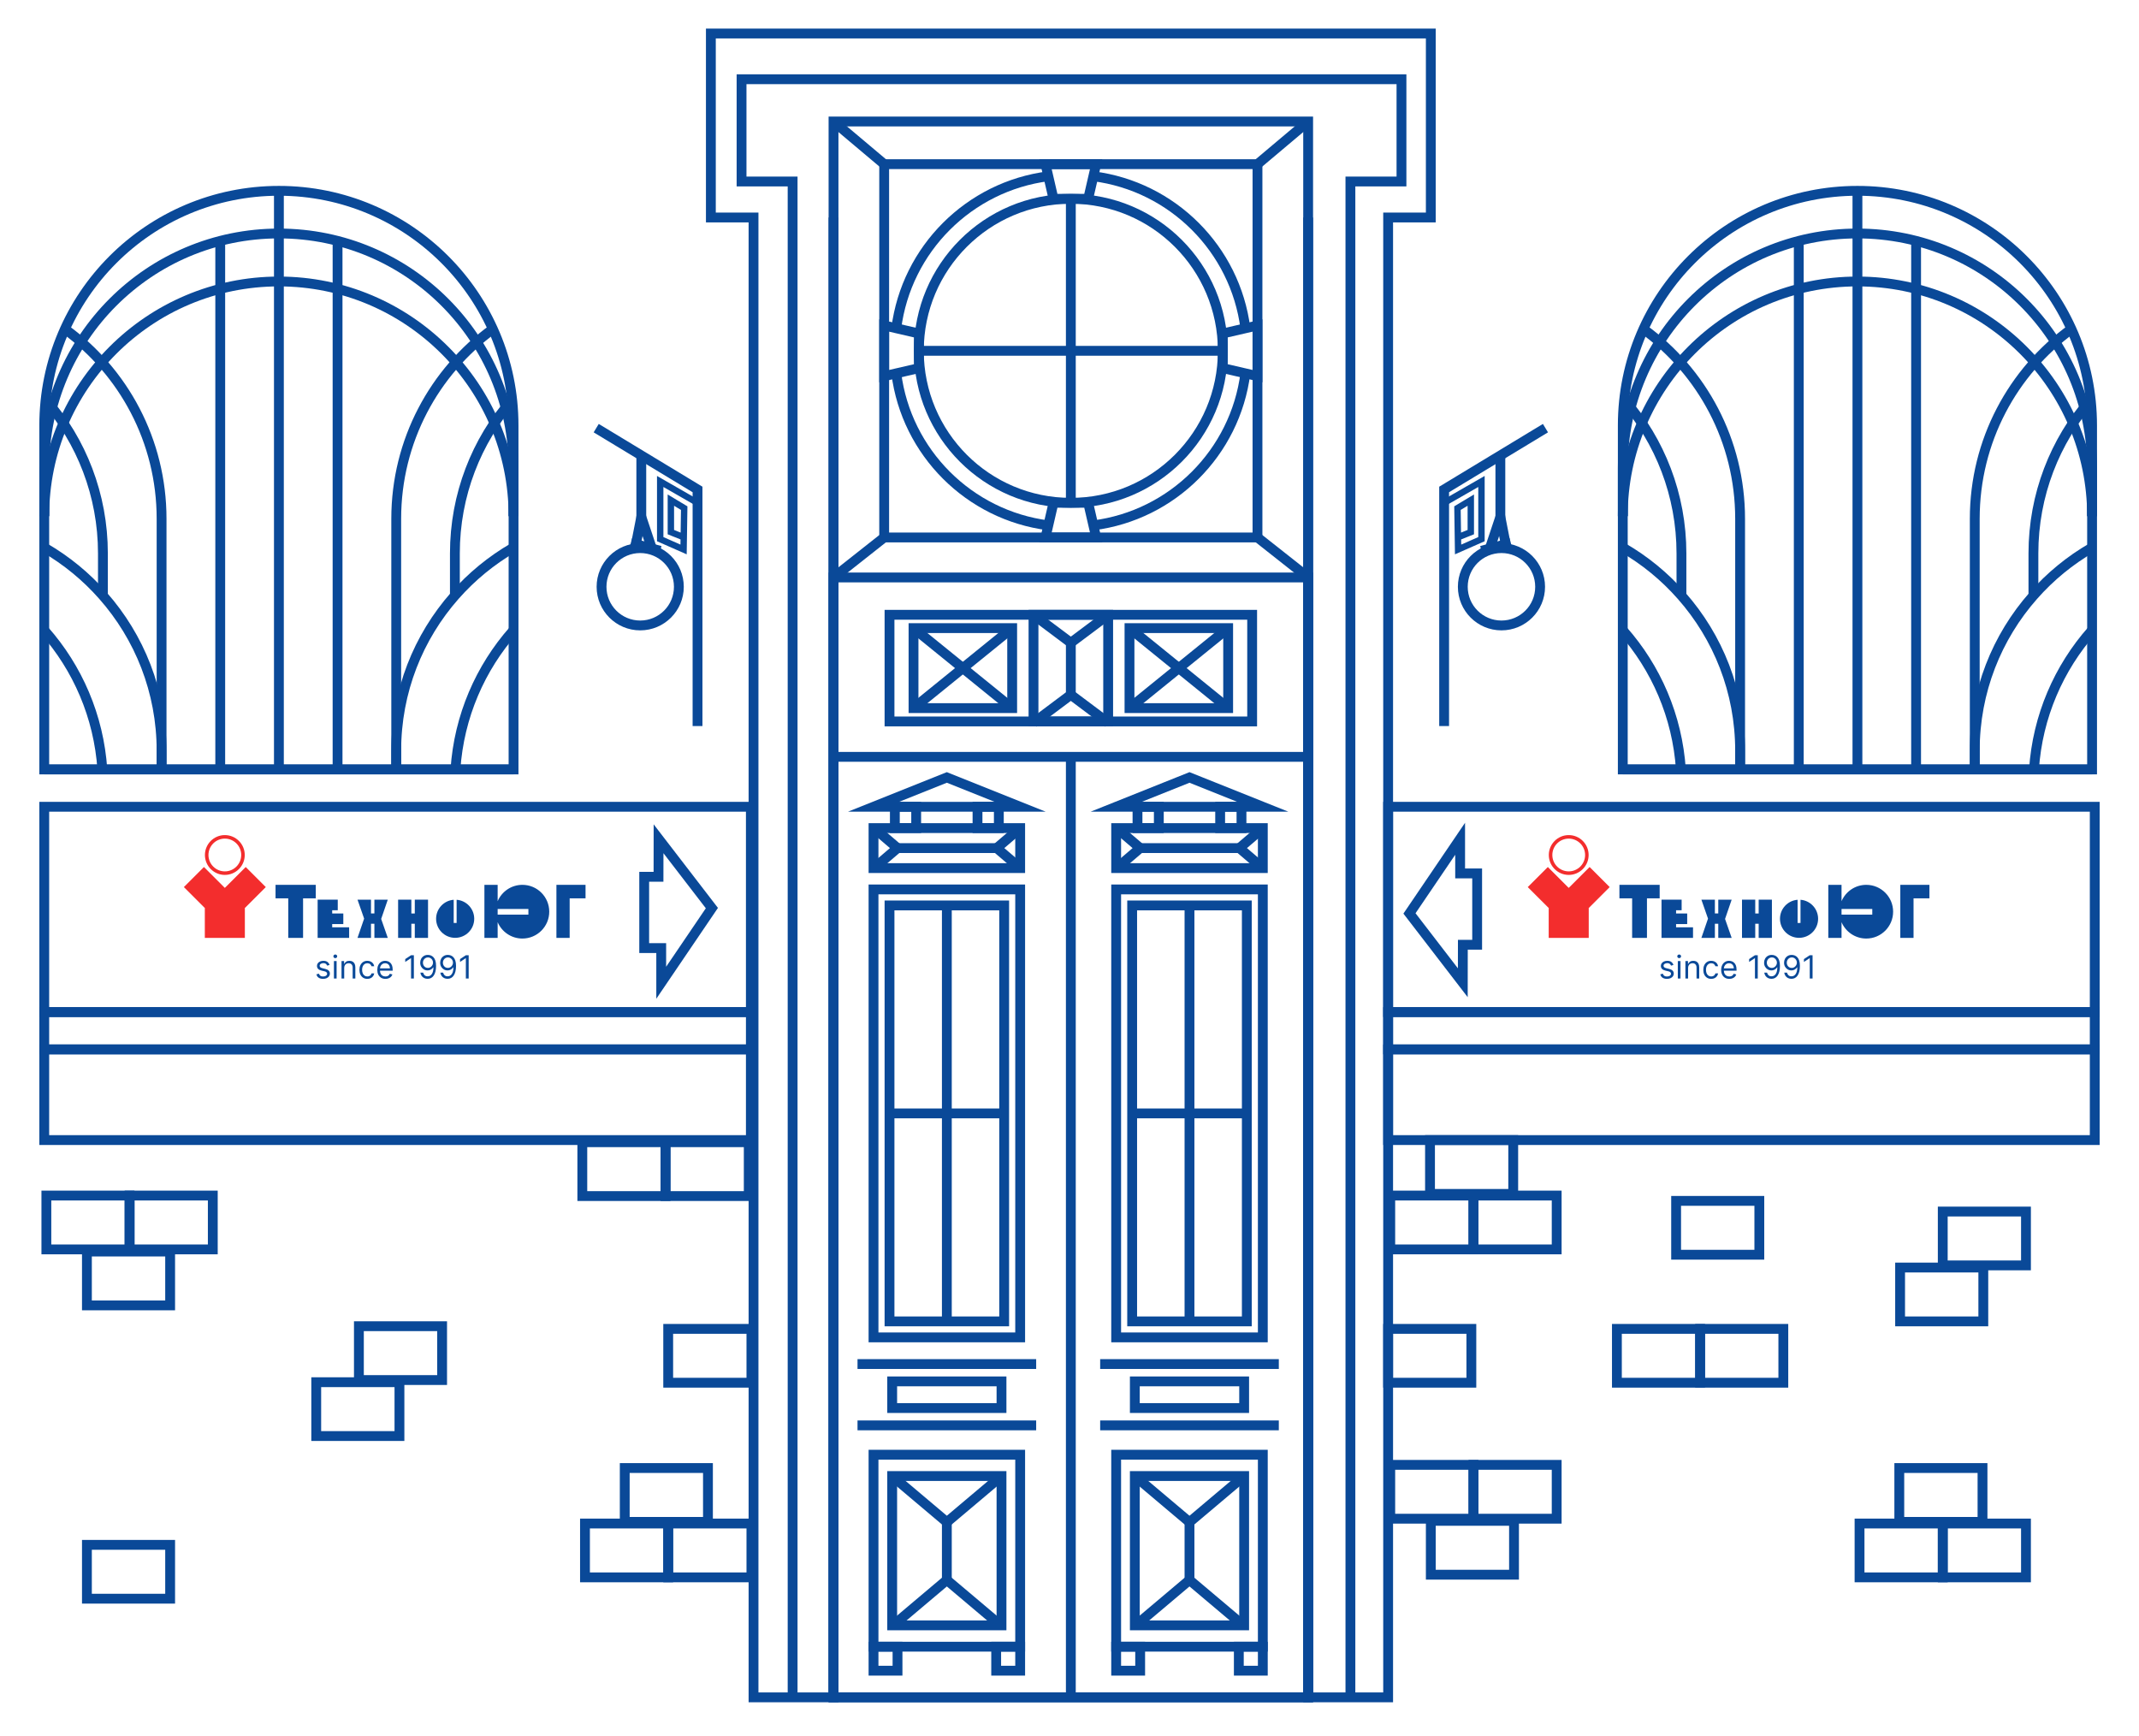 <svg width="435" height="353" viewBox="0 0 435 353" fill="none" xmlns="http://www.w3.org/2000/svg">
<g clip-path="url(#clip0_277_1110)">
<path d="M266.033 24.709H169.51V345.186H266.033V24.709Z" stroke="#0A4998" stroke-width="2" stroke-miterlimit="10"/>
<path d="M266.033 117.436H169.51V345.186H266.033V117.436Z" stroke="#0A4998" stroke-width="2" stroke-miterlimit="10"/>
<path d="M169.51 44.23V345.186H153.242V44.23H144.566V6.814H290.977V44.23H282.3V345.186H266.033V44.23" stroke="#0A4998" stroke-width="2" stroke-miterlimit="10"/>
<path d="M179.813 76.495V66.192L186.862 67.819V74.868L179.813 76.495Z" stroke="#0A4998" stroke-width="2" stroke-miterlimit="10"/>
<path d="M217.771 102.252C234.842 102.252 248.68 88.414 248.68 71.343C248.68 54.273 234.842 40.434 217.771 40.434C200.701 40.434 186.862 54.273 186.862 71.343C186.862 88.414 200.701 102.252 217.771 102.252Z" stroke="#0A4998" stroke-width="2" stroke-miterlimit="10"/>
<path d="M222.353 106.84C238.453 104.785 251.212 92.025 253.268 75.925" stroke="#0A4998" stroke-width="2" stroke-miterlimit="10"/>
<path d="M182.275 75.925C184.33 92.025 197.089 104.779 213.189 106.84" stroke="#0A4998" stroke-width="2" stroke-miterlimit="10"/>
<path d="M222.353 35.847C238.453 37.902 251.212 50.661 253.268 66.761" stroke="#0A4998" stroke-width="2" stroke-miterlimit="10"/>
<path d="M182.275 66.761C184.33 50.661 197.089 37.907 213.189 35.847" stroke="#0A4998" stroke-width="2" stroke-miterlimit="10"/>
<path d="M217.771 40.434V102.252" stroke="#0A4998" stroke-width="2" stroke-miterlimit="10"/>
<path d="M186.862 71.343H248.68" stroke="#0A4998" stroke-width="2" stroke-miterlimit="10"/>
<path d="M212.62 33.385H222.923L221.296 40.434H214.246L212.62 33.385Z" stroke="#0A4998" stroke-width="2" stroke-miterlimit="10"/>
<path d="M222.923 109.302H212.62L214.246 102.252H221.296L222.923 109.302Z" stroke="#0A4998" stroke-width="2" stroke-miterlimit="10"/>
<path d="M255.73 66.192V76.495L248.68 74.868V67.819L255.73 66.192Z" stroke="#0A4998" stroke-width="2" stroke-miterlimit="10"/>
<path d="M255.73 33.385H179.813V109.302H255.73V33.385Z" stroke="#0A4998" stroke-width="2" stroke-miterlimit="10"/>
<path d="M254.645 125.027H180.897V146.718H254.645V125.027Z" stroke="#0A4998" stroke-width="2" stroke-miterlimit="10"/>
<path d="M225.363 125.027H210.179V146.718H225.363V125.027Z" stroke="#0A4998" stroke-width="2" stroke-miterlimit="10"/>
<path d="M210.179 125.027L217.771 130.715L225.363 125.027" stroke="#0A4998" stroke-width="2" stroke-miterlimit="10"/>
<path d="M225.363 146.983L217.771 141.295L210.179 146.983" stroke="#0A4998" stroke-width="2" stroke-miterlimit="10"/>
<path d="M217.771 141.295V130.715" stroke="#0A4998" stroke-width="2" stroke-miterlimit="10"/>
<path d="M169.51 153.917H266.033" stroke="#0A4998" stroke-width="2" stroke-miterlimit="10"/>
<path d="M217.771 153.917V345.186" stroke="#0A4998" stroke-width="2" stroke-miterlimit="10"/>
<path d="M255.73 33.385L266.033 24.709" stroke="#0A4998" stroke-width="2" stroke-miterlimit="10"/>
<path d="M179.813 33.385L169.51 24.709" stroke="#0A4998" stroke-width="2" stroke-miterlimit="10"/>
<path d="M179.813 109.302L169.51 117.436" stroke="#0A4998" stroke-width="2" stroke-miterlimit="10"/>
<path d="M255.73 109.302L266.033 117.436" stroke="#0A4998" stroke-width="2" stroke-miterlimit="10"/>
<path d="M256.814 164.07L241.902 158.105L226.99 164.07H256.814Z" stroke="#0A4998" stroke-width="2" stroke-miterlimit="10"/>
<path d="M256.814 180.88H226.99V271.98H256.814V180.88Z" stroke="#0A4998" stroke-width="2" stroke-miterlimit="10"/>
<path d="M253.56 184.134H230.243V268.727H253.56V184.134Z" stroke="#0A4998" stroke-width="2" stroke-miterlimit="10"/>
<path d="M256.814 295.84H226.99V334.883H256.814V295.84Z" stroke="#0A4998" stroke-width="2" stroke-miterlimit="10"/>
<path d="M253.018 300.178H230.785V330.545H253.018V300.178Z" stroke="#0A4998" stroke-width="2" stroke-miterlimit="10"/>
<path d="M253.018 280.928H230.785V286.35H253.018V280.928Z" stroke="#0A4998" stroke-width="2" stroke-miterlimit="10"/>
<path d="M256.814 168.408H226.99V176.542H256.814V168.408Z" stroke="#0A4998" stroke-width="2" stroke-miterlimit="10"/>
<path d="M231.87 334.883H226.99V339.763H231.87V334.883Z" stroke="#0A4998" stroke-width="2" stroke-miterlimit="10"/>
<path d="M256.814 334.883H251.934V339.763H256.814V334.883Z" stroke="#0A4998" stroke-width="2" stroke-miterlimit="10"/>
<path d="M230.785 300.178L241.902 309.558L253.018 300.178" stroke="#0A4998" stroke-width="2" stroke-miterlimit="10"/>
<path d="M253.018 330.706L241.902 321.326L230.785 330.706" stroke="#0A4998" stroke-width="2" stroke-miterlimit="10"/>
<path d="M241.902 321.326V309.558" stroke="#0A4998" stroke-width="2" stroke-miterlimit="10"/>
<path d="M223.736 277.403H260.068" stroke="#0A4998" stroke-width="2" stroke-miterlimit="10"/>
<path d="M223.736 289.875H260.068" stroke="#0A4998" stroke-width="2" stroke-miterlimit="10"/>
<path d="M241.902 184.134V268.727" stroke="#0A4998" stroke-width="2" stroke-miterlimit="10"/>
<path d="M230.243 226.43H253.56" stroke="#0A4998" stroke-width="2" stroke-miterlimit="10"/>
<path d="M252.476 164.07H248.138V168.408H252.476V164.07Z" stroke="#0A4998" stroke-width="2" stroke-miterlimit="10"/>
<path d="M235.666 164.07H231.328V168.408H235.666V164.07Z" stroke="#0A4998" stroke-width="2" stroke-miterlimit="10"/>
<path d="M231.328 172.475H252.476" stroke="#0A4998" stroke-width="2" stroke-miterlimit="10"/>
<path d="M256.814 168.408L252.049 172.475L256.814 176.542" stroke="#0A4998" stroke-width="2" stroke-miterlimit="10"/>
<path d="M227.105 176.542L231.87 172.475L227.105 168.408" stroke="#0A4998" stroke-width="2" stroke-miterlimit="10"/>
<path d="M207.468 164.07L192.556 158.105L177.644 164.07H207.468Z" stroke="#0A4998" stroke-width="2" stroke-miterlimit="10"/>
<path d="M207.468 180.88H177.644V271.98H207.468V180.88Z" stroke="#0A4998" stroke-width="2" stroke-miterlimit="10"/>
<path d="M204.215 184.134H180.897V268.727H204.215V184.134Z" stroke="#0A4998" stroke-width="2" stroke-miterlimit="10"/>
<path d="M207.468 295.84H177.644V334.883H207.468V295.84Z" stroke="#0A4998" stroke-width="2" stroke-miterlimit="10"/>
<path d="M203.672 300.178H181.44V330.545H203.672V300.178Z" stroke="#0A4998" stroke-width="2" stroke-miterlimit="10"/>
<path d="M203.672 280.928H181.44V286.35H203.672V280.928Z" stroke="#0A4998" stroke-width="2" stroke-miterlimit="10"/>
<path d="M207.468 168.408H177.644V176.542H207.468V168.408Z" stroke="#0A4998" stroke-width="2" stroke-miterlimit="10"/>
<path d="M182.524 334.883H177.644V339.763H182.524V334.883Z" stroke="#0A4998" stroke-width="2" stroke-miterlimit="10"/>
<path d="M207.468 334.883H202.588V339.763H207.468V334.883Z" stroke="#0A4998" stroke-width="2" stroke-miterlimit="10"/>
<path d="M181.44 300.178L192.556 309.558L203.672 300.178" stroke="#0A4998" stroke-width="2" stroke-miterlimit="10"/>
<path d="M203.672 330.706L192.556 321.326L181.44 330.706" stroke="#0A4998" stroke-width="2" stroke-miterlimit="10"/>
<path d="M192.556 321.326V309.558" stroke="#0A4998" stroke-width="2" stroke-miterlimit="10"/>
<path d="M174.39 277.403H210.722" stroke="#0A4998" stroke-width="2" stroke-miterlimit="10"/>
<path d="M174.39 289.875H210.722" stroke="#0A4998" stroke-width="2" stroke-miterlimit="10"/>
<path d="M192.556 184.134V268.727" stroke="#0A4998" stroke-width="2" stroke-miterlimit="10"/>
<path d="M180.897 226.43H204.215" stroke="#0A4998" stroke-width="2" stroke-miterlimit="10"/>
<path d="M203.13 164.07H198.792V168.408H203.13V164.07Z" stroke="#0A4998" stroke-width="2" stroke-miterlimit="10"/>
<path d="M186.32 164.07H181.982V168.408H186.32V164.07Z" stroke="#0A4998" stroke-width="2" stroke-miterlimit="10"/>
<path d="M181.982 172.475H203.13" stroke="#0A4998" stroke-width="2" stroke-miterlimit="10"/>
<path d="M207.468 168.408L202.703 172.475L207.468 176.542" stroke="#0A4998" stroke-width="2" stroke-miterlimit="10"/>
<path d="M177.759 176.542L182.524 172.475L177.759 168.408" stroke="#0A4998" stroke-width="2" stroke-miterlimit="10"/>
<path d="M249.765 127.739H229.701V144.007H249.765V127.739Z" stroke="#0A4998" stroke-width="2" stroke-miterlimit="10"/>
<path d="M205.841 127.739H185.778V144.007H205.841V127.739Z" stroke="#0A4998" stroke-width="2" stroke-miterlimit="10"/>
<path d="M161.191 345.186V36.91H150.807V16.113H177.644H258.175H285.012V36.91H274.628V345.186" stroke="#0A4998" stroke-width="2" stroke-miterlimit="10"/>
<path d="M229.701 127.739L239.733 135.873L249.765 127.739" stroke="#0A4998" stroke-width="2" stroke-miterlimit="10"/>
<path d="M249.765 144.007L239.733 135.873L229.701 144.007" stroke="#0A4998" stroke-width="2" stroke-miterlimit="10"/>
<path d="M185.778 127.739L195.81 135.873L205.841 127.739" stroke="#0A4998" stroke-width="2" stroke-miterlimit="10"/>
<path d="M205.841 144.007L195.81 135.873L185.778 144.007" stroke="#0A4998" stroke-width="2" stroke-miterlimit="10"/>
<path d="M319.025 177.929C316.792 177.929 314.975 176.112 314.975 173.879C314.975 171.647 316.792 169.83 319.025 169.83C321.258 169.83 323.074 171.647 323.074 173.879C323.074 176.112 321.258 177.929 319.025 177.929ZM319.025 170.547C317.187 170.547 315.693 172.042 315.693 173.879C315.693 175.717 317.187 177.211 319.025 177.211C320.862 177.211 322.357 175.717 322.357 173.879C322.357 172.042 320.862 170.547 319.025 170.547Z" fill="#F32D2D"/>
<path d="M323.047 184.712H323.095V190.737H314.954V184.712H315.003L310.694 180.404L314.777 176.322L319.025 180.57L323.273 176.322L327.355 180.404L323.047 184.712Z" fill="#F32D2D"/>
<path d="M337.519 179.947H329.336V182.693H331.92V190.737H334.935V182.693H337.519V179.947Z" fill="#0A4998"/>
<path d="M392.38 179.947H389.149H386.458V182.693V190.737H389.149V182.693H392.38V179.947Z" fill="#0A4998"/>
<path d="M340.857 188.584V187.926H343.118V185.773H340.857V185.115H341.988V182.962H340.857H337.896V185.115V185.773V187.926V188.584V190.737H340.857H344.303V188.584H340.857Z" fill="#0A4998"/>
<path d="M366.161 182.985V187.699H365.569V182.985C363.566 183.137 361.988 184.808 361.988 186.849C361.988 188.99 363.724 190.726 365.865 190.726C368.006 190.726 369.741 188.99 369.741 186.849C369.741 184.808 368.163 183.137 366.161 182.985Z" fill="#0A4998"/>
<path d="M379.536 179.947C377.275 179.947 375.336 181.321 374.506 183.279V179.947H371.814V190.737H374.506V187.537C375.336 189.495 377.275 190.869 379.536 190.869C382.552 190.869 384.997 188.424 384.997 185.408C384.997 182.392 382.552 179.947 379.536 179.947ZM380.758 186.004H374.506V184.853H380.758V186.004Z" fill="#0A4998"/>
<path d="M357.655 182.962V185.773H356.955V182.962H354.263V190.737H356.955V187.861H357.655V190.737H360.346V182.962H357.655Z" fill="#0A4998"/>
<path d="M352.163 182.962H349.439V185.761H348.748V182.962H346.005L347.351 186.817L346.005 190.737H348.748V187.861H349.439V190.737H352.163L350.817 186.882L352.163 182.962Z" fill="#0A4998"/>
<path d="M426 205.824H282.3V213.416H426V205.824Z" stroke="#0A4998" stroke-width="2" stroke-miterlimit="10"/>
<path d="M426 213.416H282.3V231.853H426V213.416Z" stroke="#0A4998" stroke-width="2" stroke-miterlimit="10"/>
<path d="M426 164.07H282.3V205.824H426V164.07Z" stroke="#0A4998" stroke-width="2" stroke-miterlimit="10"/>
<path d="M152.7 205.824H9V213.416H152.7V205.824Z" stroke="#0A4998" stroke-width="2" stroke-miterlimit="10"/>
<path d="M152.7 213.416H9V231.853H152.7V213.416Z" stroke="#0A4998" stroke-width="2" stroke-miterlimit="10"/>
<path d="M152.7 164.07H9V205.824H152.7V164.07Z" stroke="#0A4998" stroke-width="2" stroke-miterlimit="10"/>
<path d="M299.653 243.135H282.729V254.086H299.653V243.135Z" stroke="#0A4998" stroke-width="2" stroke-miterlimit="10"/>
<path d="M316.576 243.135H299.653V254.086H316.576V243.135Z" stroke="#0A4998" stroke-width="2" stroke-miterlimit="10"/>
<path d="M345.745 270.249H328.822V281.199H345.745V270.249Z" stroke="#0A4998" stroke-width="2" stroke-miterlimit="10"/>
<path d="M362.669 270.249H345.745V281.199H362.669V270.249Z" stroke="#0A4998" stroke-width="2" stroke-miterlimit="10"/>
<path d="M135.347 232.29H118.424V243.241H135.347V232.29Z" stroke="#0A4998" stroke-width="2" stroke-miterlimit="10"/>
<path d="M152.271 232.29H135.347V243.241H152.271V232.29Z" stroke="#0A4998" stroke-width="2" stroke-miterlimit="10"/>
<path d="M307.9 309.291H290.977V320.242H307.9V309.291Z" stroke="#0A4998" stroke-width="2" stroke-miterlimit="10"/>
<path d="M299.653 297.904H282.729V308.854H299.653V297.904Z" stroke="#0A4998" stroke-width="2" stroke-miterlimit="10"/>
<path d="M316.576 297.904H299.653V308.854H316.576V297.904Z" stroke="#0A4998" stroke-width="2" stroke-miterlimit="10"/>
<path d="M34.6 254.523H17.676V265.473H34.6V254.523Z" stroke="#0A4998" stroke-width="2" stroke-miterlimit="10"/>
<path d="M26.352 243.135H9.429V254.086H26.352V243.135Z" stroke="#0A4998" stroke-width="2" stroke-miterlimit="10"/>
<path d="M43.276 243.135H26.352V254.086H43.276V243.135Z" stroke="#0A4998" stroke-width="2" stroke-miterlimit="10"/>
<path d="M403.338 257.776H386.415V268.727H403.338V257.776Z" stroke="#0A4998" stroke-width="2" stroke-miterlimit="10"/>
<path d="M357.788 244.22H340.865V255.17H357.788V244.22Z" stroke="#0A4998" stroke-width="2" stroke-miterlimit="10"/>
<path d="M34.6 314.172H17.676V325.122H34.6V314.172Z" stroke="#0A4998" stroke-width="2" stroke-miterlimit="10"/>
<path d="M412.014 246.389H395.091V257.339H412.014V246.389Z" stroke="#0A4998" stroke-width="2" stroke-miterlimit="10"/>
<path d="M81.234 281.094H64.311V292.044H81.234V281.094Z" stroke="#0A4998" stroke-width="2" stroke-miterlimit="10"/>
<path d="M89.91 269.706H72.987V280.657H89.91V269.706Z" stroke="#0A4998" stroke-width="2" stroke-miterlimit="10"/>
<path d="M299.224 270.249H282.3V281.199H299.224V270.249Z" stroke="#0A4998" stroke-width="2" stroke-miterlimit="10"/>
<path d="M152.813 270.249H135.889V281.199H152.813V270.249Z" stroke="#0A4998" stroke-width="2" stroke-miterlimit="10"/>
<path d="M307.738 231.853H290.815V242.803H307.738V231.853Z" stroke="#0A4998" stroke-width="2" stroke-miterlimit="10"/>
<path d="M395.091 309.834H378.168V320.784H395.091V309.834Z" stroke="#0A4998" stroke-width="2" stroke-miterlimit="10"/>
<path d="M412.014 309.834H395.091V320.784H412.014V309.834Z" stroke="#0A4998" stroke-width="2" stroke-miterlimit="10"/>
<path d="M403.176 298.551H386.253V309.502H403.176V298.551Z" stroke="#0A4998" stroke-width="2" stroke-miterlimit="10"/>
<path d="M135.889 309.834H118.966V320.784H135.889V309.834Z" stroke="#0A4998" stroke-width="2" stroke-miterlimit="10"/>
<path d="M152.813 309.834H135.889V320.784H152.813V309.834Z" stroke="#0A4998" stroke-width="2" stroke-miterlimit="10"/>
<path d="M143.975 298.551H127.051V309.502H143.975V298.551Z" stroke="#0A4998" stroke-width="2" stroke-miterlimit="10"/>
<path d="M330.02 104.964V86.527C330.02 60.173 351.385 38.807 377.739 38.807C404.093 38.807 425.458 60.173 425.458 86.527V104.964" stroke="#0A4998" stroke-width="2" stroke-miterlimit="10"/>
<path d="M425.458 156.479H330.02" stroke="#0A4998" stroke-width="2" stroke-miterlimit="10"/>
<path d="M377.739 47.484C404.093 47.484 425.458 68.848 425.458 95.203V156.478H330.02V95.203C330.02 68.848 351.384 47.484 377.739 47.484Z" stroke="#0A4998" stroke-width="2" stroke-miterlimit="10"/>
<path d="M330.02 104.964C330.02 78.609 351.385 57.244 377.739 57.244C404.093 57.244 425.458 78.609 425.458 104.964" stroke="#0A4998" stroke-width="2" stroke-miterlimit="10"/>
<path d="M334.222 66.913C346.136 75.584 353.879 89.639 353.879 105.506V152.683V156.478" stroke="#0A4998" stroke-width="2" stroke-miterlimit="10"/>
<path d="M330.301 81.315C337.557 89.688 341.949 100.609 341.949 112.555V121.128" stroke="#0A4998" stroke-width="2" stroke-miterlimit="10"/>
<path d="M330.02 111.351C334.515 113.949 338.544 117.257 341.949 121.128C349.378 129.534 353.879 140.585 353.879 152.683V156.479" stroke="#0A4998" stroke-width="2" stroke-miterlimit="10"/>
<path d="M330.02 128.178C336.776 135.824 341.109 145.655 341.835 156.479" stroke="#0A4998" stroke-width="2" stroke-miterlimit="10"/>
<path d="M401.598 156.478V152.683V105.506C401.598 89.639 409.342 75.584 421.255 66.913" stroke="#0A4998" stroke-width="2" stroke-miterlimit="10"/>
<path d="M413.528 121.128V112.555C413.528 100.609 417.92 89.688 425.176 81.315" stroke="#0A4998" stroke-width="2" stroke-miterlimit="10"/>
<path d="M401.598 156.479V152.683C401.598 140.585 406.099 129.534 413.528 121.128C416.933 117.257 420.962 113.949 425.458 111.351" stroke="#0A4998" stroke-width="2" stroke-miterlimit="10"/>
<path d="M413.642 156.479C414.368 145.655 418.701 135.824 425.458 128.178" stroke="#0A4998" stroke-width="2" stroke-miterlimit="10"/>
<path d="M377.739 38.807V157.021" stroke="#0A4998" stroke-width="2" stroke-miterlimit="10"/>
<path d="M365.809 49.111V157.021" stroke="#0A4998" stroke-width="2" stroke-miterlimit="10"/>
<path d="M389.668 49.111V157.021" stroke="#0A4998" stroke-width="2" stroke-miterlimit="10"/>
<path d="M9 104.964V86.527C9 60.173 30.365 38.807 56.719 38.807C83.073 38.807 104.438 60.173 104.438 86.527V104.964" stroke="#0A4998" stroke-width="2" stroke-miterlimit="10"/>
<path d="M104.438 156.479H9" stroke="#0A4998" stroke-width="2" stroke-miterlimit="10"/>
<path d="M56.719 47.484C83.074 47.484 104.438 68.848 104.438 95.203V156.478H9V95.203C9 68.848 30.365 47.484 56.719 47.484Z" stroke="#0A4998" stroke-width="2" stroke-miterlimit="10"/>
<path d="M9 104.964C9 78.609 30.365 57.244 56.719 57.244C83.073 57.244 104.438 78.609 104.438 104.964" stroke="#0A4998" stroke-width="2" stroke-miterlimit="10"/>
<path d="M13.203 66.913C25.116 75.584 32.86 89.639 32.86 105.506V152.683V156.478" stroke="#0A4998" stroke-width="2" stroke-miterlimit="10"/>
<path d="M9.282 81.315C16.537 89.688 20.93 100.609 20.93 112.555V121.128" stroke="#0A4998" stroke-width="2" stroke-miterlimit="10"/>
<path d="M9 111.351C13.495 113.949 17.524 117.257 20.93 121.128C28.359 129.534 32.86 140.585 32.86 152.683V156.479" stroke="#0A4998" stroke-width="2" stroke-miterlimit="10"/>
<path d="M9 128.178C15.757 135.824 20.089 145.655 20.816 156.479" stroke="#0A4998" stroke-width="2" stroke-miterlimit="10"/>
<path d="M80.579 156.478V152.683V105.506C80.579 89.639 88.322 75.584 100.236 66.913" stroke="#0A4998" stroke-width="2" stroke-miterlimit="10"/>
<path d="M92.508 121.128V112.555C92.508 100.609 96.901 89.688 104.156 81.315" stroke="#0A4998" stroke-width="2" stroke-miterlimit="10"/>
<path d="M80.579 156.479V152.683C80.579 140.585 85.079 129.534 92.508 121.128C95.914 117.257 99.943 113.949 104.438 111.351" stroke="#0A4998" stroke-width="2" stroke-miterlimit="10"/>
<path d="M92.622 156.479C93.349 145.655 97.682 135.824 104.438 128.178" stroke="#0A4998" stroke-width="2" stroke-miterlimit="10"/>
<path d="M56.719 38.807V157.021" stroke="#0A4998" stroke-width="2" stroke-miterlimit="10"/>
<path d="M44.789 49.111V157.021" stroke="#0A4998" stroke-width="2" stroke-miterlimit="10"/>
<path d="M68.649 49.111V157.021" stroke="#0A4998" stroke-width="2" stroke-miterlimit="10"/>
<path d="M121.248 87.069L141.854 99.541V147.652" stroke="#0A4998" stroke-width="2" stroke-miterlimit="10"/>
<path d="M134.263 112.013L128.298 110.386" stroke="#0A4998" stroke-width="2" stroke-miterlimit="10"/>
<path d="M141.854 102.275L134.263 97.914V109.648L139.016 111.742L139.143 103.337L136.432 101.71V108.217L139.143 109.302" stroke="#0A4998" stroke-width="1.3" stroke-miterlimit="10"/>
<path d="M130.419 92.62V106.325" stroke="#0A4998" stroke-width="2" stroke-miterlimit="10"/>
<path d="M129.382 110.386L130.419 105.099L132.636 111.742" stroke="#0A4998" stroke-width="2" stroke-miterlimit="10"/>
<path d="M130.196 127.196C134.538 127.196 138.059 123.676 138.059 119.334C138.059 114.991 134.538 111.471 130.196 111.471C125.853 111.471 122.333 114.991 122.333 119.334C122.333 123.676 125.853 127.196 130.196 127.196Z" stroke="#0A4998" stroke-width="2" stroke-miterlimit="10"/>
<path d="M314.294 87.069L293.688 99.541V147.652" stroke="#0A4998" stroke-width="2" stroke-miterlimit="10"/>
<path d="M301.28 112.013L307.244 110.386" stroke="#0A4998" stroke-width="2" stroke-miterlimit="10"/>
<path d="M293.688 102.275L301.28 97.914V109.648L296.526 111.742L296.399 103.337L299.111 101.71V108.217L296.399 109.302" stroke="#0A4998" stroke-width="1.3" stroke-miterlimit="10"/>
<path d="M305.123 92.62V106.325" stroke="#0A4998" stroke-width="2" stroke-miterlimit="10"/>
<path d="M306.16 110.386L305.123 105.099L302.906 111.742" stroke="#0A4998" stroke-width="2" stroke-miterlimit="10"/>
<path d="M305.347 127.196C309.689 127.196 313.209 123.676 313.209 119.334C313.209 114.991 309.689 111.471 305.347 111.471C301.004 111.471 297.484 114.991 297.484 119.334C297.484 123.676 301.004 127.196 305.347 127.196Z" stroke="#0A4998" stroke-width="2" stroke-miterlimit="10"/>
<path d="M286.638 185.761L296.941 170.577V177.627H300.403V192.129H297.495L297.484 199.86L286.638 185.761Z" stroke="#0A4998" stroke-width="2" stroke-miterlimit="10"/>
<path d="M144.773 184.676L134.47 199.86V192.81H131.009V178.308H133.917L133.928 170.577L144.773 184.676Z" stroke="#0A4998" stroke-width="2" stroke-miterlimit="10"/>
<path d="M340.325 196.24L339.835 196.379C339.804 196.297 339.759 196.218 339.699 196.141C339.64 196.062 339.56 195.998 339.458 195.947C339.357 195.896 339.226 195.871 339.068 195.871C338.851 195.871 338.669 195.921 338.525 196.021C338.381 196.119 338.31 196.245 338.31 196.397C338.31 196.533 338.359 196.64 338.458 196.719C338.556 196.797 338.71 196.863 338.92 196.915L339.447 197.044C339.764 197.121 340 197.239 340.156 197.398C340.312 197.555 340.389 197.758 340.389 198.006C340.389 198.209 340.331 198.391 340.214 198.551C340.098 198.711 339.937 198.838 339.729 198.93C339.521 199.022 339.279 199.069 339.003 199.069C338.641 199.069 338.341 198.99 338.104 198.833C337.867 198.676 337.717 198.446 337.654 198.144L338.171 198.015C338.22 198.206 338.314 198.349 338.451 198.445C338.589 198.54 338.77 198.588 338.994 198.588C339.248 198.588 339.45 198.534 339.599 198.426C339.75 198.317 339.826 198.186 339.826 198.033C339.826 197.91 339.783 197.807 339.696 197.724C339.61 197.639 339.477 197.576 339.299 197.534L338.707 197.396C338.382 197.319 338.143 197.199 337.991 197.038C337.84 196.874 337.764 196.67 337.764 196.425C337.764 196.225 337.821 196.048 337.933 195.894C338.047 195.74 338.202 195.619 338.398 195.531C338.595 195.443 338.818 195.399 339.068 195.399C339.419 195.399 339.695 195.476 339.895 195.63C340.097 195.784 340.24 195.988 340.325 196.24ZM341.21 198.995V195.445H341.756V198.995H341.21ZM341.488 194.854C341.381 194.854 341.29 194.818 341.213 194.745C341.137 194.673 341.099 194.586 341.099 194.484C341.099 194.382 341.137 194.295 341.213 194.223C341.29 194.151 341.381 194.114 341.488 194.114C341.594 194.114 341.685 194.151 341.76 194.223C341.837 194.295 341.876 194.382 341.876 194.484C341.876 194.586 341.837 194.673 341.76 194.745C341.685 194.818 341.594 194.854 341.488 194.854ZM343.3 196.86V198.995H342.755V195.445H343.281V196H343.328C343.411 195.82 343.537 195.675 343.707 195.566C343.876 195.455 344.095 195.399 344.363 195.399C344.603 195.399 344.813 195.448 344.994 195.547C345.174 195.644 345.314 195.792 345.414 195.991C345.514 196.188 345.564 196.437 345.564 196.739V198.995H345.019V196.776C345.019 196.498 344.947 196.28 344.802 196.125C344.657 195.968 344.458 195.889 344.206 195.889C344.032 195.889 343.876 195.927 343.739 196.002C343.603 196.078 343.496 196.188 343.418 196.333C343.339 196.478 343.3 196.653 343.3 196.86ZM348.003 199.069C347.67 199.069 347.384 198.99 347.143 198.833C346.903 198.676 346.718 198.459 346.589 198.184C346.459 197.908 346.395 197.593 346.395 197.239C346.395 196.878 346.461 196.56 346.593 196.284C346.727 196.007 346.914 195.79 347.153 195.635C347.393 195.478 347.673 195.399 347.994 195.399C348.243 195.399 348.468 195.445 348.668 195.538C348.869 195.63 349.033 195.76 349.161 195.926C349.288 196.092 349.368 196.287 349.399 196.508H348.853C348.812 196.347 348.719 196.203 348.576 196.079C348.434 195.952 348.243 195.889 348.003 195.889C347.79 195.889 347.604 195.945 347.444 196.055C347.285 196.165 347.161 196.32 347.072 196.52C346.984 196.719 346.94 196.952 346.94 197.22C346.94 197.494 346.983 197.733 347.069 197.936C347.157 198.14 347.28 198.298 347.439 198.41C347.599 198.523 347.787 198.579 348.003 198.579C348.145 198.579 348.273 198.554 348.389 198.505C348.504 198.456 348.602 198.385 348.682 198.292C348.762 198.2 348.819 198.089 348.853 197.96H349.399C349.368 198.169 349.292 198.358 349.17 198.526C349.05 198.692 348.89 198.825 348.692 198.923C348.494 199.02 348.265 199.069 348.003 199.069ZM351.684 199.069C351.342 199.069 351.047 198.993 350.799 198.842C350.552 198.69 350.362 198.477 350.228 198.204C350.096 197.93 350.029 197.611 350.029 197.248C350.029 196.884 350.096 196.564 350.228 196.287C350.362 196.008 350.549 195.79 350.787 195.635C351.028 195.478 351.308 195.399 351.629 195.399C351.813 195.399 351.996 195.43 352.176 195.492C352.356 195.553 352.52 195.653 352.668 195.792C352.816 195.929 352.934 196.111 353.022 196.337C353.11 196.564 353.154 196.843 353.154 197.174V197.405H350.418V196.934H352.599C352.599 196.733 352.559 196.555 352.479 196.397C352.4 196.24 352.288 196.116 352.142 196.025C351.997 195.935 351.826 195.889 351.629 195.889C351.411 195.889 351.223 195.943 351.065 196.051C350.908 196.157 350.787 196.296 350.702 196.467C350.617 196.638 350.575 196.821 350.575 197.017V197.331C350.575 197.599 350.621 197.826 350.713 198.013C350.807 198.198 350.938 198.338 351.104 198.436C351.27 198.531 351.464 198.579 351.684 198.579C351.827 198.579 351.957 198.559 352.072 198.519C352.189 198.477 352.29 198.416 352.375 198.334C352.46 198.251 352.525 198.147 352.571 198.024L353.098 198.172C353.043 198.351 352.95 198.508 352.819 198.644C352.688 198.778 352.526 198.882 352.333 198.958C352.141 199.032 351.924 199.069 351.684 199.069ZM357.468 194.262V198.995H356.895V194.863H356.867L355.712 195.63V195.048L356.895 194.262H357.468ZM360.336 194.198C360.53 194.199 360.724 194.236 360.918 194.308C361.112 194.381 361.289 194.501 361.449 194.669C361.61 194.835 361.738 195.063 361.835 195.351C361.932 195.639 361.981 196 361.981 196.434C361.981 196.855 361.941 197.229 361.861 197.555C361.782 197.88 361.668 198.154 361.519 198.378C361.371 198.601 361.191 198.771 360.978 198.886C360.767 199.002 360.528 199.059 360.262 199.059C359.997 199.059 359.76 199.007 359.552 198.902C359.346 198.796 359.176 198.649 359.044 198.461C358.913 198.271 358.829 198.052 358.792 197.802H359.356C359.407 198.02 359.508 198.199 359.658 198.341C359.811 198.481 360.012 198.551 360.262 198.551C360.627 198.551 360.915 198.392 361.126 198.073C361.338 197.754 361.445 197.303 361.445 196.721H361.408C361.321 196.85 361.219 196.962 361.1 197.056C360.982 197.15 360.85 197.222 360.705 197.273C360.56 197.324 360.406 197.349 360.243 197.349C359.972 197.349 359.723 197.282 359.497 197.148C359.272 197.013 359.092 196.827 358.956 196.592C358.822 196.354 358.755 196.083 358.755 195.778C358.755 195.489 358.82 195.224 358.949 194.983C359.08 194.741 359.263 194.549 359.499 194.406C359.736 194.262 360.015 194.193 360.336 194.198ZM360.336 194.706C360.141 194.706 359.967 194.754 359.811 194.852C359.657 194.947 359.534 195.076 359.444 195.24C359.354 195.401 359.31 195.581 359.31 195.778C359.31 195.975 359.353 196.155 359.439 196.317C359.527 196.477 359.646 196.605 359.797 196.7C359.95 196.794 360.123 196.841 360.317 196.841C360.463 196.841 360.6 196.813 360.726 196.756C360.852 196.697 360.963 196.618 361.057 196.518C361.152 196.416 361.227 196.301 361.281 196.173C361.335 196.044 361.362 195.909 361.362 195.769C361.362 195.584 361.317 195.411 361.228 195.249C361.14 195.087 361.018 194.956 360.862 194.856C360.708 194.756 360.533 194.706 360.336 194.706ZM364.396 194.198C364.59 194.199 364.784 194.236 364.978 194.308C365.173 194.381 365.35 194.501 365.51 194.669C365.67 194.835 365.799 195.063 365.896 195.351C365.993 195.639 366.041 196 366.041 196.434C366.041 196.855 366.001 197.229 365.921 197.555C365.843 197.88 365.729 198.154 365.579 198.378C365.431 198.601 365.251 198.771 365.039 198.886C364.828 199.002 364.589 199.059 364.322 199.059C364.057 199.059 363.821 199.007 363.613 198.902C363.406 198.796 363.237 198.649 363.104 198.461C362.973 198.271 362.89 198.052 362.853 197.802H363.416C363.467 198.02 363.568 198.199 363.719 198.341C363.872 198.481 364.073 198.551 364.322 198.551C364.687 198.551 364.975 198.392 365.186 198.073C365.399 197.754 365.505 197.303 365.505 196.721H365.468C365.382 196.85 365.28 196.962 365.161 197.056C365.042 197.15 364.911 197.222 364.766 197.273C364.621 197.324 364.467 197.349 364.304 197.349C364.033 197.349 363.784 197.282 363.557 197.148C363.332 197.013 363.152 196.827 363.017 196.592C362.883 196.354 362.816 196.083 362.816 195.778C362.816 195.489 362.88 195.224 363.01 194.983C363.141 194.741 363.324 194.549 363.56 194.406C363.797 194.262 364.076 194.193 364.396 194.198ZM364.396 194.706C364.202 194.706 364.027 194.754 363.872 194.852C363.718 194.947 363.595 195.076 363.504 195.24C363.415 195.401 363.37 195.581 363.37 195.778C363.37 195.975 363.413 196.155 363.5 196.317C363.587 196.477 363.707 196.605 363.858 196.7C364.01 196.794 364.184 196.841 364.378 196.841C364.524 196.841 364.66 196.813 364.787 196.756C364.913 196.697 365.023 196.618 365.117 196.518C365.213 196.416 365.287 196.301 365.341 196.173C365.395 196.044 365.422 195.909 365.422 195.769C365.422 195.584 365.377 195.411 365.288 195.249C365.2 195.087 365.079 194.956 364.923 194.856C364.769 194.756 364.593 194.706 364.396 194.706ZM368.614 194.262V198.995H368.041V194.863H368.013L366.858 195.63V195.048L368.041 194.262H368.614Z" fill="#0A4998"/>
<path d="M45.724 177.929C43.492 177.929 41.675 176.112 41.675 173.879C41.675 171.647 43.492 169.83 45.724 169.83C47.957 169.83 49.774 171.647 49.774 173.879C49.774 176.112 47.957 177.929 45.724 177.929ZM45.724 170.547C43.887 170.547 42.392 172.042 42.392 173.879C42.392 175.717 43.887 177.211 45.724 177.211C47.562 177.211 49.056 175.717 49.056 173.879C49.056 172.042 47.562 170.547 45.724 170.547Z" fill="#F32D2D"/>
<path d="M49.747 184.712H49.795V190.737H41.654V184.712H41.702L37.394 180.404L41.476 176.322L45.724 180.57L49.972 176.322L54.055 180.404L49.747 184.712Z" fill="#F32D2D"/>
<path d="M64.219 179.947H56.036V182.693H58.62V190.737H61.635V182.693H64.219V179.947Z" fill="#0A4998"/>
<path d="M119.079 179.947H115.849H113.157V182.693V190.737H115.849V182.693H119.079V179.947Z" fill="#0A4998"/>
<path d="M67.557 188.584V187.926H69.818V185.773H67.557V185.115H68.688V182.962H67.557H64.596V185.115V185.773V187.926V188.584V190.737H67.557H71.002V188.584H67.557Z" fill="#0A4998"/>
<path d="M92.861 182.985V187.699H92.268V182.985C90.266 183.137 88.688 184.808 88.688 186.849C88.688 188.99 90.424 190.726 92.564 190.726C94.705 190.726 96.441 188.99 96.441 186.849C96.441 184.808 94.863 183.137 92.861 182.985Z" fill="#0A4998"/>
<path d="M106.236 179.947C103.975 179.947 102.035 181.321 101.205 183.279V179.947H98.513V190.737H101.205V187.537C102.035 189.495 103.975 190.869 106.236 190.869C109.252 190.869 111.697 188.424 111.697 185.408C111.697 182.392 109.252 179.947 106.236 179.947ZM107.457 186.004H101.205V184.853H107.457V186.004Z" fill="#0A4998"/>
<path d="M84.354 182.962V185.773H83.654V182.962H80.962V190.737H83.654V187.861H84.354V190.737H87.046V182.962H84.354Z" fill="#0A4998"/>
<path d="M78.863 182.962H76.139V185.761H75.448V182.962H72.705L74.051 186.817L72.705 190.737H75.448V187.861H76.139V190.737H78.863L77.517 186.882L78.863 182.962Z" fill="#0A4998"/>
<path d="M67.024 196.24L66.534 196.379C66.503 196.297 66.458 196.218 66.398 196.141C66.339 196.062 66.259 195.998 66.157 195.947C66.056 195.896 65.926 195.871 65.767 195.871C65.55 195.871 65.369 195.921 65.224 196.021C65.081 196.119 65.009 196.245 65.009 196.397C65.009 196.533 65.058 196.64 65.157 196.719C65.255 196.797 65.409 196.863 65.619 196.915L66.146 197.044C66.463 197.121 66.7 197.239 66.855 197.398C67.011 197.555 67.089 197.758 67.089 198.006C67.089 198.209 67.03 198.391 66.913 198.551C66.797 198.711 66.636 198.838 66.428 198.93C66.22 199.022 65.978 199.069 65.702 199.069C65.34 199.069 65.041 198.99 64.803 198.833C64.566 198.676 64.416 198.446 64.353 198.144L64.87 198.015C64.92 198.206 65.013 198.349 65.15 198.445C65.289 198.54 65.47 198.588 65.693 198.588C65.947 198.588 66.149 198.534 66.298 198.426C66.449 198.317 66.525 198.186 66.525 198.033C66.525 197.91 66.482 197.807 66.395 197.724C66.309 197.639 66.177 197.576 65.998 197.534L65.406 197.396C65.081 197.319 64.843 197.199 64.69 197.038C64.539 196.874 64.464 196.67 64.464 196.425C64.464 196.225 64.52 196.048 64.632 195.894C64.746 195.74 64.901 195.619 65.097 195.531C65.294 195.443 65.517 195.399 65.767 195.399C66.118 195.399 66.394 195.476 66.594 195.63C66.796 195.784 66.939 195.988 67.024 196.24ZM67.91 198.995V195.445H68.455V198.995H67.91ZM68.187 194.854C68.081 194.854 67.989 194.818 67.912 194.745C67.836 194.673 67.799 194.586 67.799 194.484C67.799 194.382 67.836 194.295 67.912 194.223C67.989 194.151 68.081 194.114 68.187 194.114C68.293 194.114 68.384 194.151 68.46 194.223C68.537 194.295 68.575 194.382 68.575 194.484C68.575 194.586 68.537 194.673 68.46 194.745C68.384 194.818 68.293 194.854 68.187 194.854ZM69.999 196.86V198.995H69.454V195.445H69.981V196H70.027C70.11 195.82 70.236 195.675 70.406 195.566C70.575 195.455 70.794 195.399 71.062 195.399C71.302 195.399 71.513 195.448 71.693 195.547C71.873 195.644 72.013 195.792 72.114 195.991C72.214 196.188 72.264 196.437 72.264 196.739V198.995H71.718V196.776C71.718 196.498 71.646 196.28 71.501 196.125C71.356 195.968 71.158 195.889 70.905 195.889C70.731 195.889 70.575 195.927 70.438 196.002C70.303 196.078 70.195 196.188 70.117 196.333C70.038 196.478 69.999 196.653 69.999 196.86ZM74.702 199.069C74.369 199.069 74.083 198.99 73.843 198.833C73.602 198.676 73.417 198.459 73.288 198.184C73.159 197.908 73.094 197.593 73.094 197.239C73.094 196.878 73.16 196.56 73.293 196.284C73.427 196.007 73.613 195.79 73.852 195.635C74.092 195.478 74.373 195.399 74.693 195.399C74.942 195.399 75.167 195.445 75.368 195.538C75.568 195.63 75.732 195.76 75.86 195.926C75.988 196.092 76.067 196.287 76.098 196.508H75.552C75.511 196.347 75.418 196.203 75.275 196.079C75.133 195.952 74.942 195.889 74.702 195.889C74.49 195.889 74.303 195.945 74.143 196.055C73.984 196.165 73.86 196.32 73.771 196.52C73.683 196.719 73.639 196.952 73.639 197.22C73.639 197.494 73.682 197.733 73.769 197.936C73.856 198.14 73.98 198.298 74.138 198.41C74.299 198.523 74.487 198.579 74.702 198.579C74.844 198.579 74.972 198.554 75.088 198.505C75.204 198.456 75.301 198.385 75.382 198.292C75.462 198.2 75.519 198.089 75.552 197.96H76.098C76.067 198.169 75.991 198.358 75.869 198.526C75.749 198.692 75.59 198.825 75.391 198.923C75.194 199.02 74.964 199.069 74.702 199.069ZM78.383 199.069C78.041 199.069 77.746 198.993 77.498 198.842C77.252 198.69 77.061 198.477 76.927 198.204C76.795 197.93 76.729 197.611 76.729 197.248C76.729 196.884 76.795 196.564 76.927 196.287C77.061 196.008 77.248 195.79 77.487 195.635C77.727 195.478 78.007 195.399 78.328 195.399C78.513 195.399 78.695 195.43 78.875 195.492C79.056 195.553 79.22 195.653 79.368 195.792C79.516 195.929 79.633 196.111 79.721 196.337C79.809 196.564 79.853 196.843 79.853 197.174V197.405H77.117V196.934H79.298C79.298 196.733 79.258 196.555 79.178 196.397C79.1 196.24 78.987 196.116 78.841 196.025C78.696 195.935 78.525 195.889 78.328 195.889C78.111 195.889 77.923 195.943 77.764 196.051C77.607 196.157 77.486 196.296 77.401 196.467C77.316 196.638 77.274 196.821 77.274 197.017V197.331C77.274 197.599 77.32 197.826 77.413 198.013C77.507 198.198 77.637 198.338 77.803 198.436C77.97 198.531 78.163 198.579 78.383 198.579C78.526 198.579 78.656 198.559 78.771 198.519C78.888 198.477 78.989 198.416 79.074 198.334C79.159 198.251 79.224 198.147 79.27 198.024L79.797 198.172C79.742 198.351 79.649 198.508 79.518 198.644C79.387 198.778 79.225 198.882 79.032 198.958C78.84 199.032 78.624 199.069 78.383 199.069ZM84.167 194.262V198.995H83.594V194.863H83.566L82.411 195.63V195.048L83.594 194.262H84.167ZM87.035 194.198C87.229 194.199 87.423 194.236 87.617 194.308C87.811 194.381 87.988 194.501 88.149 194.669C88.309 194.835 88.437 195.063 88.534 195.351C88.632 195.639 88.68 196 88.68 196.434C88.68 196.855 88.64 197.229 88.56 197.555C88.481 197.88 88.367 198.154 88.218 198.378C88.07 198.601 87.89 198.771 87.677 198.886C87.466 199.002 87.227 199.059 86.961 199.059C86.696 199.059 86.459 199.007 86.251 198.902C86.045 198.796 85.876 198.649 85.743 198.461C85.612 198.271 85.528 198.052 85.491 197.802H86.055C86.106 198.02 86.207 198.199 86.358 198.341C86.51 198.481 86.711 198.551 86.961 198.551C87.326 198.551 87.614 198.392 87.825 198.073C88.038 197.754 88.144 197.303 88.144 196.721H88.107C88.021 196.85 87.918 196.962 87.8 197.056C87.681 197.15 87.549 197.222 87.404 197.273C87.26 197.324 87.106 197.349 86.942 197.349C86.671 197.349 86.422 197.282 86.196 197.148C85.971 197.013 85.791 196.827 85.655 196.592C85.521 196.354 85.454 196.083 85.454 195.778C85.454 195.489 85.519 195.224 85.648 194.983C85.779 194.741 85.963 194.549 86.198 194.406C86.436 194.262 86.714 194.193 87.035 194.198ZM87.035 194.706C86.841 194.706 86.666 194.754 86.51 194.852C86.356 194.947 86.234 195.076 86.143 195.24C86.053 195.401 86.009 195.581 86.009 195.778C86.009 195.975 86.052 196.155 86.138 196.317C86.226 196.477 86.345 196.605 86.496 196.7C86.649 196.794 86.822 196.841 87.016 196.841C87.163 196.841 87.299 196.813 87.425 196.756C87.552 196.697 87.662 196.618 87.756 196.518C87.851 196.416 87.926 196.301 87.98 196.173C88.034 196.044 88.061 195.909 88.061 195.769C88.061 195.584 88.016 195.411 87.927 195.249C87.839 195.087 87.717 194.956 87.562 194.856C87.408 194.756 87.232 194.706 87.035 194.706ZM91.095 194.198C91.29 194.199 91.484 194.236 91.678 194.308C91.872 194.381 92.049 194.501 92.209 194.669C92.369 194.835 92.498 195.063 92.595 195.351C92.692 195.639 92.741 196 92.741 196.434C92.741 196.855 92.701 197.229 92.621 197.555C92.542 197.88 92.428 198.154 92.278 198.378C92.131 198.601 91.95 198.771 91.738 198.886C91.527 199.002 91.288 199.059 91.021 199.059C90.757 199.059 90.52 199.007 90.312 198.902C90.106 198.796 89.936 198.649 89.804 198.461C89.673 198.271 89.589 198.052 89.552 197.802H90.116C90.166 198.02 90.267 198.199 90.418 198.341C90.571 198.481 90.772 198.551 91.021 198.551C91.386 198.551 91.675 198.392 91.886 198.073C92.098 197.754 92.204 197.303 92.204 196.721H92.168C92.081 196.85 91.979 196.962 91.86 197.056C91.742 197.15 91.61 197.222 91.465 197.273C91.32 197.324 91.166 197.349 91.003 197.349C90.732 197.349 90.483 197.282 90.257 197.148C90.032 197.013 89.851 196.827 89.716 196.592C89.582 196.354 89.515 196.083 89.515 195.778C89.515 195.489 89.579 195.224 89.709 194.983C89.84 194.741 90.023 194.549 90.259 194.406C90.496 194.262 90.775 194.193 91.095 194.198ZM91.095 194.706C90.901 194.706 90.726 194.754 90.571 194.852C90.417 194.947 90.294 195.076 90.203 195.24C90.114 195.401 90.069 195.581 90.069 195.778C90.069 195.975 90.112 196.155 90.199 196.317C90.287 196.477 90.406 196.605 90.557 196.7C90.71 196.794 90.883 196.841 91.077 196.841C91.223 196.841 91.36 196.813 91.486 196.756C91.612 196.697 91.722 196.618 91.816 196.518C91.912 196.416 91.987 196.301 92.04 196.173C92.094 196.044 92.121 195.909 92.121 195.769C92.121 195.584 92.077 195.411 91.987 195.249C91.9 195.087 91.778 194.956 91.622 194.856C91.468 194.756 91.293 194.706 91.095 194.706ZM95.313 194.262V198.995H94.74V194.863H94.712L93.557 195.63V195.048L94.74 194.262H95.313Z" fill="#0A4998"/>
</g>
<defs>
<clipPath id="clip0_277_1110">
<rect width="435" height="353" fill="white"/>
</clipPath>
</defs>
</svg>
